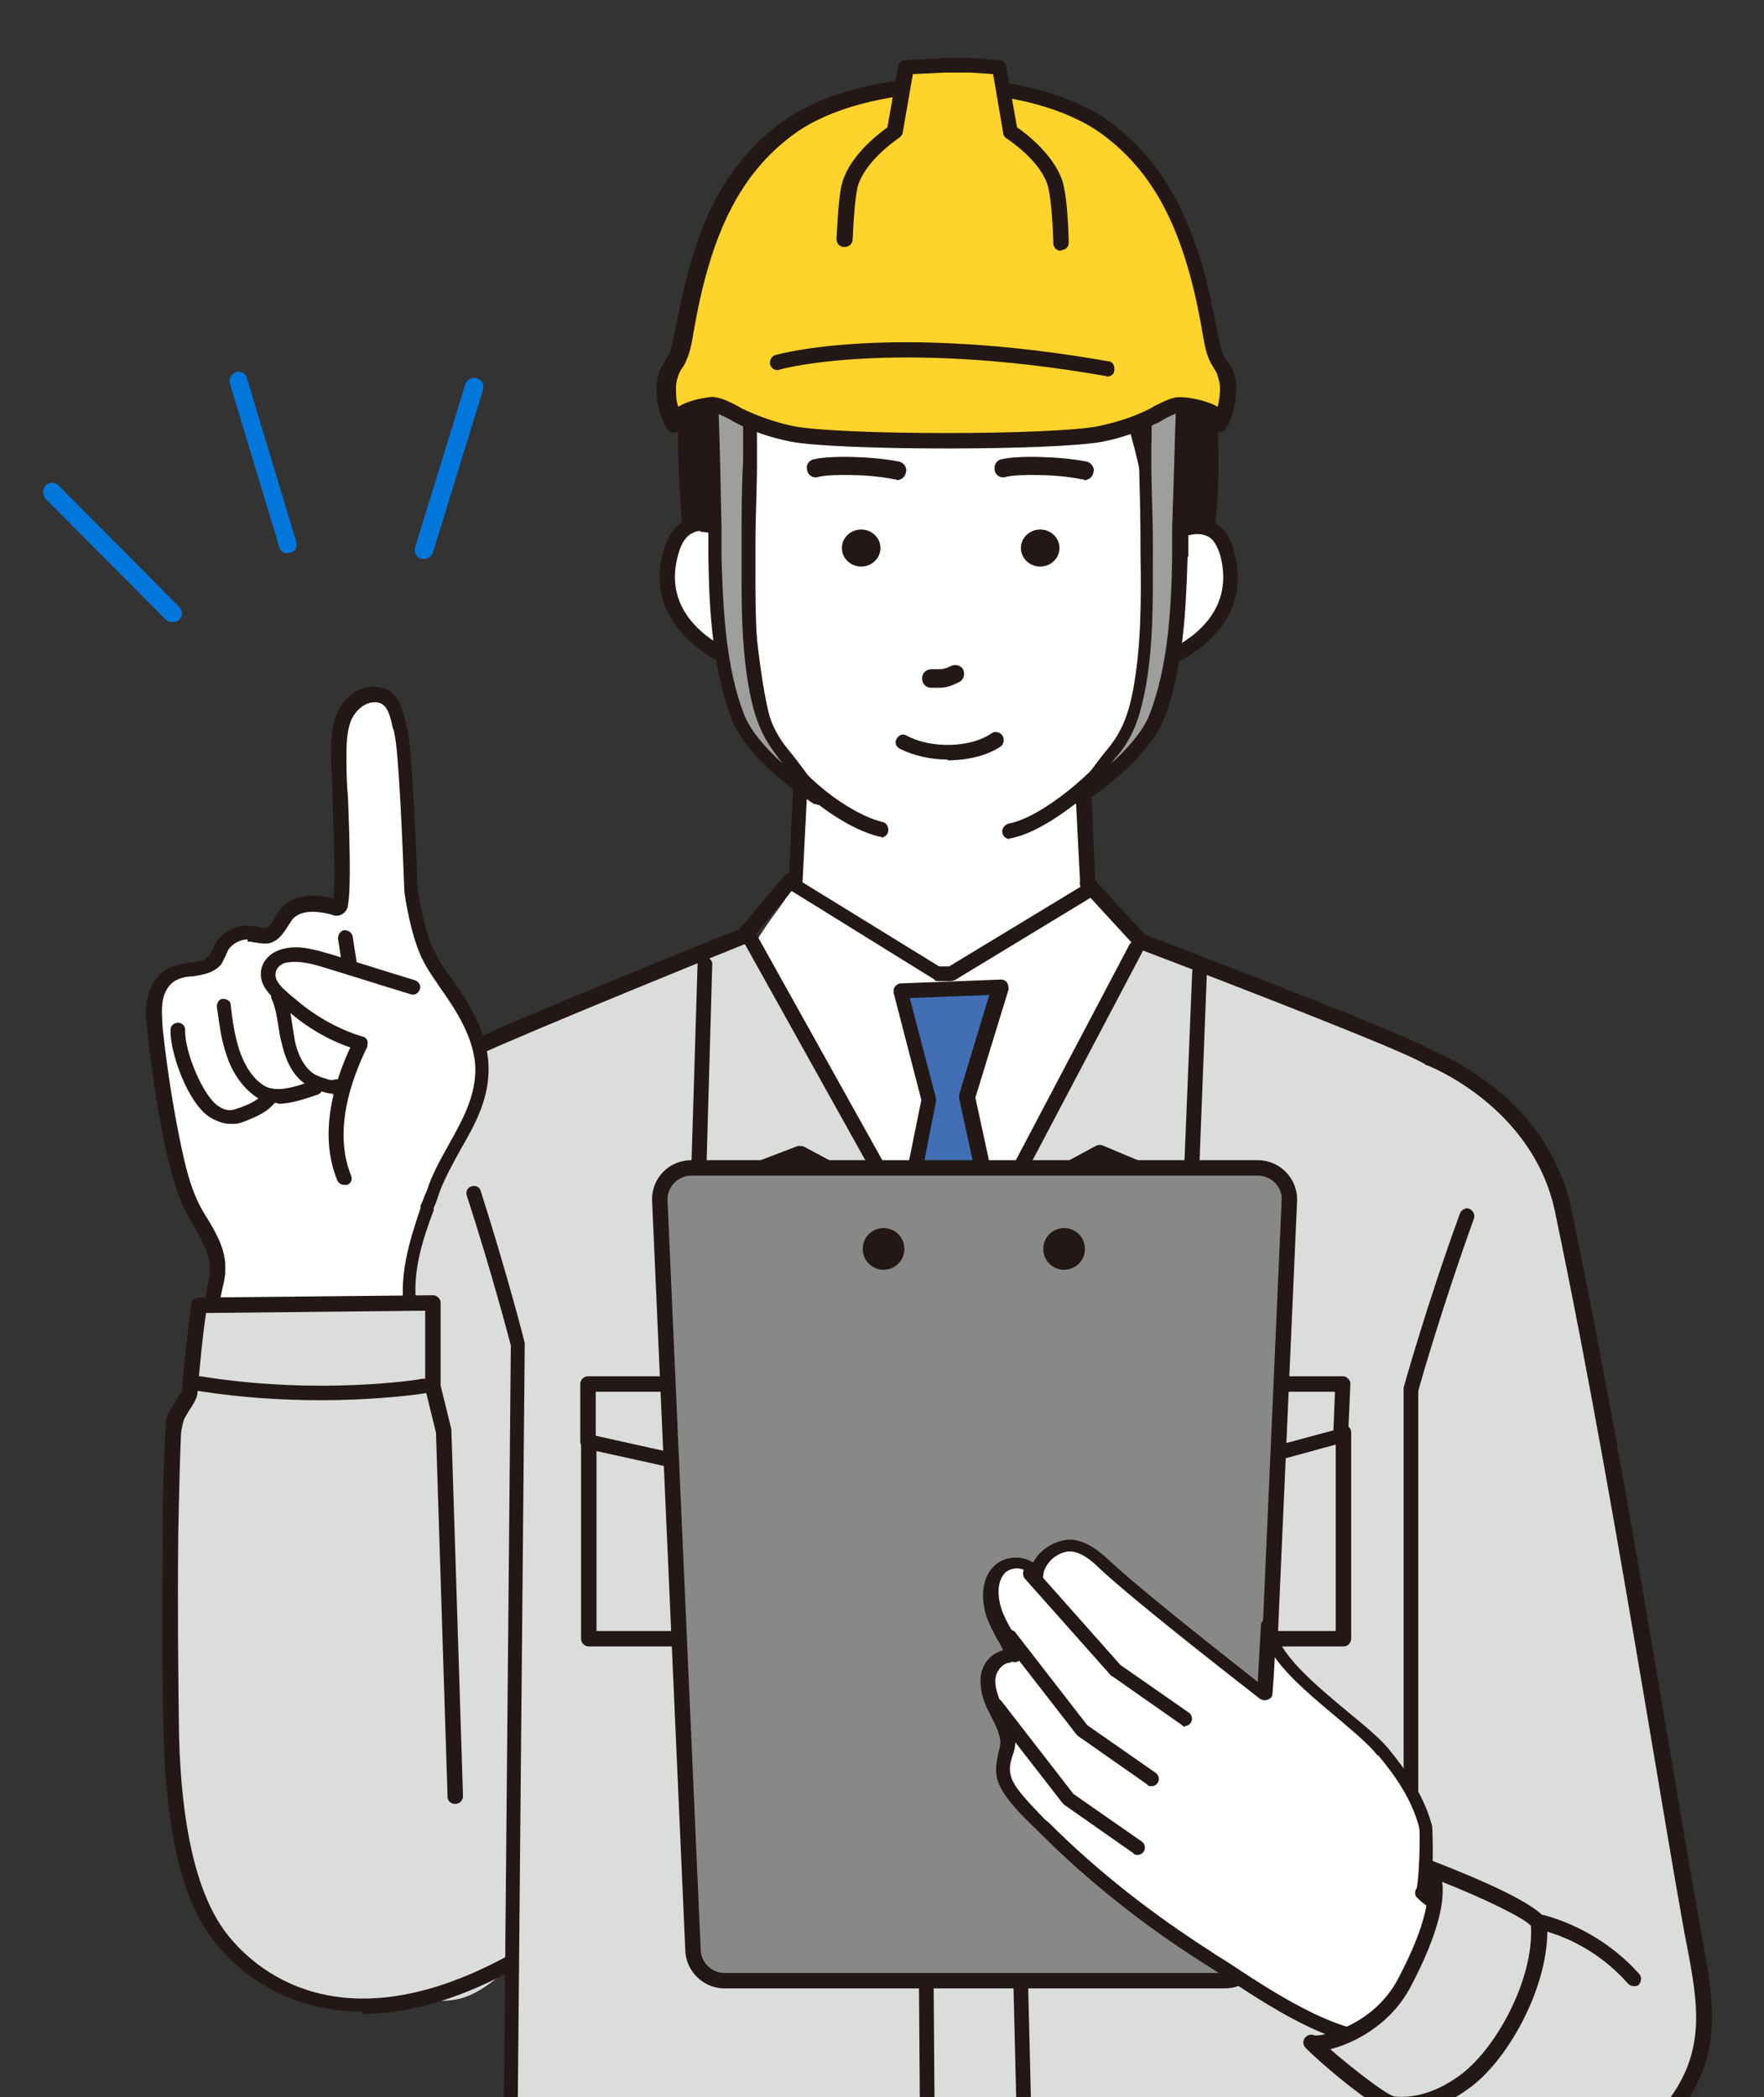 <?xml version="1.0" encoding="UTF-8"?>
<svg id="_レイヤー_2" xmlns="http://www.w3.org/2000/svg" version="1.1" xmlns:xlink="http://www.w3.org/1999/xlink" viewBox="0 0 228.6 271.7">
  <rect x="0" y="0" width="228.6" height="271.7" fill="#333333" stroke="none"/>
  <!-- Generator: Adobe Illustrator 29.8.2, SVG Export Plug-In . SVG Version: 2.1.1 Build 3)  -->
  <defs>
    <style>
      .st0 {
        fill: #231815;
      }

      .st1 {
        fill: #426eb5;
      }

      .st2 {
        fill: #fff;
      }

      .st3 {
        fill: none;
      }

      .st4 {
        fill: #fed32b;
      }

      .st5 {
        fill: #dbdcdc;
      }

      .st6 {
        fill: #888;
      }

      .st7 {
        fill: #0277db;
      }

      .st8 {
        fill: #9e9e9f;
      }

      .st9 {
        clip-path: url(#clippath);
      }
    </style>
    <clipPath id="clippath">
      <rect class="st3" width="228.6" height="271.7"/>
    </clipPath>
  </defs>
  <g id="_デザイン">
    <g class="st9">
      <g>
        <g>
          <path class="st2" d="M105.2,113.1c.5,0,1,0,1.6.2,1,.3,1.9,1,2.8,1.6,2.4,1.7,4.9,3.4,7.7,4.5,2.8,1.1,5.8,1.7,8.8,1.3,4.5-.7,8.3-3.7,12.7-4.8,1.1-.3,2.4-.4,3.5-.1,2.7.7,3.5,3.9,4.7,6,1.5,2.7,2.7,5.5,3,8.5.3,3.6-.8,7.3-1.7,10.8-6.2,23.6-5.6,50-19.9,70-1.6,2.2-3.6,4.5-6.3,5.1-2.8.6-5.7-.6-8-2.3-7.5-5.5-10.6-14.8-12.9-23.7-3.8-15.1-6.1-30.5-7-45.9-.4-6.7-.4-13.6,2.4-19.7,1.2-2.6,2.9-5,4.6-7.3,1.2-1.6,2.2-3.8,4.1-4.2h0Z"/>
          <path class="st5" d="M66.7,272.7c.5.5,148.4,1.6,148.4,1.6,0,0,6-4.5,5.4-11.1-2.8-29-16.9-107-21.1-114.6-4.1-7.5-8.4-7.7-15.4-11.8-8.3-4.8-19.4-8.5-28.3-11.4-1.2-.4-7.9-3.5-7.9-3.5,0,0-.2,1.4-2.1,5-2.1,4.1-4.6,8-6.8,12-5.2,9.1-10.3,18.1-16,26.9-6.6-9.8-11.4-20.6-17.5-30.7-1.7-2.8-3.7-5.4-5.4-8.1-1-1.5-2.5-6.6-4.4-5.2-1.1.8-2.3,1.2-3.6,1.6-8.7,2.9-17.9,5.6-26.2,9.6-12.9,6.3-20.5,18.6-21.2,28.7-1,12.5-1.7,25.1-2.2,37.6-.3,6.4-.5,12.8-.7,19.1-.1,4-.8,8.1-.7,12.1.1,4.7.3,9.6,1.4,14.3,1,4,2.8,8,5.8,10.8,3.1,2.8,7.5,4.3,11.5,3.3,3.4-.9,6.8-4.6,6.8-4.6,0,0-.6,17.8.3,18.6h0Z"/>
          <g>
            <path class="st0" d="M132.4,82.2c-7,.5-14.2.3-21.2,0-3.1-.1-6.2-.3-9.2-.6-1.9-.2-4.9,0-6.6-1-3.7-1.9-5.8-8.4-6-12.2-.5-8.4-1.2-17.9,1.3-25.8,1.6-5.2,2.6-8.4,6.9-11.8,1-.8,2-1.5,2.7-2.4,1.2-1.5,1.6-3.1,3.2-4.1,1.8-1.1,3.8-2.3,5.8-3.2,4.9-2.2,10.3-3.1,15.6-3.8,1.6-.2,3.2-.3,4.6.3-1,1-1.8,2.1-2.3,3.4,1.9-.4,3.9-.8,5.8-1.2.6-.1,1.3-.3,1.9,0,.6.2,1.2.8,1.1,1.4-.1.6-.7.9-1.2,1.3-.5.4-.9,1.1-.5,1.5,3.4-.4,6.8-.3,10.1.2,3.5.6-1.4,3.9-.1,4.7,9.1,5.1,12,15,12.5,24.6.4,7.4.4,15.1-1.9,22.1-.8,2.5-2.3,3-4.6,3.7-5.8,1.7-11.7,2.6-17.7,3h0Z"/>
            <path class="st0" d="M123.5,83.5c-3.9,0-8-.1-12.4-.3-3-.1-6.2-.3-9.3-.6-.5,0-1,0-1.5-.1-1.8,0-3.9-.2-5.4-1-4.1-2.1-6.2-8.8-6.5-13v-.4c-.6-8.3-1.2-17.8,1.3-25.8v-.3c1.7-5.1,2.8-8.5,7.2-12l.5-.4c.8-.6,1.5-1.2,2.1-1.9.4-.5.7-1,1-1.5.6-1,1.2-2.1,2.5-2.9,2.2-1.4,4.2-2.5,5.9-3.2,5.2-2.3,10.9-3.2,15.9-3.8,1.8-.2,3.5-.3,5.1.4.3.1.5.4.6.7,0,.3,0,.6-.3.9-.4.4-.7.8-1.1,1.2l3.6-.8c.7-.1,1.5-.3,2.4,0,1,.3,2,1.3,1.8,2.5-.1.7-.6,1.2-1.1,1.5,2.9-.2,5.8,0,8.6.4,1,.2,1.7.6,2,1.3.5,1.1-.3,2.2-.9,3.1-.1.2-.3.4-.4.6,7.7,4.5,11.9,13,12.6,25.1.4,7,.5,15-1.9,22.5-1,3-3,3.6-5.3,4.3-5.4,1.6-11.2,2.6-18,3h0c-2.9.2-5.9.3-8.9.3h0ZM132.4,82.2h0ZM127,18.2c-.6,0-1.3,0-2,.1-5.1.6-10.4,1.5-15.3,3.7-1.7.8-3.6,1.8-5.7,3.1-.8.5-1.3,1.3-1.8,2.2-.3.6-.7,1.1-1.2,1.7-.7.9-1.6,1.5-2.4,2.2l-.5.4c-4,3.1-4.9,6.1-6.4,11v.3c-2.5,7.6-1.9,16.9-1.4,25v.4c.3,3.7,2.3,9.7,5.5,11.3,1.1.6,3.1.7,4.6.8.6,0,1.1,0,1.6.1,3.1.3,6.1.5,9.2.6,7.9.3,14.5.5,21.1,0,6.6-.4,12.3-1.4,17.5-3,2.3-.7,3.3-1.1,4-3,2.4-7.2,2.2-15,1.8-21.8-.6-11.6-4.6-19.6-12-23.8-.4-.2-.6-.5-.7-.9-.2-.8.3-1.5.9-2.3.2-.3.6-.9.7-1.2,0,0-.2,0-.4-.1-3.2-.5-6.6-.6-9.8-.2-.3,0-.7,0-.9-.4-.3-.4-.4-.8-.4-1.3,0-.6.5-1.3,1-1.7,0,0,.2-.1.3-.2.2-.1.5-.4.6-.5,0,0-.2-.2-.3-.3-.4-.1-.9,0-1.4.1l-5.8,1.2c-.4,0-.7,0-1-.4-.2-.3-.3-.7-.1-1,.4-.9.9-1.7,1.4-2.4-.2,0-.5,0-.7,0h0Z"/>
          </g>
          <path class="st0" d="M182.9,274h0c-.5,0-1-.4-1-1v-92.9c0,0,0-.2,0-.3,0-.1,3.1-11.1,7.3-22.6.2-.5.8-.8,1.2-.6.5.2.8.8.6,1.3-3.9,10.8-6.9,21.1-7.2,22.3v92.8c0,.5-.5,1-1,1Z"/>
          <g>
            <polygon class="st2" points="121.5 102.2 103.8 101.5 103.1 114.8 121.5 126.2 123.3 126.2 141 115.4 140.4 102.2 123.3 102.2 121.5 102.2"/>
            <path class="st0" d="M123.3,127.1h-1.7c-.2,0-.4,0-.5-.2l-18.4-11.4c-.3-.2-.5-.5-.5-.9l.6-13.2c0-.5.5-.9,1-.9l17.7.7h18.9c.5,0,.9.4,1,.9l.6,13.2c0,.4-.2.7-.5.9l-17.8,10.8c-.2,0-.3.1-.5.1h0ZM121.8,125.2h1.2l17-10.3-.6-11.7h-18s0,0,0,0l-16.8-.6-.6,11.7,17.7,10.9h0Z"/>
          </g>
          <g>
            <path class="st2" d="M96,70.5c-.2-1.9-.4-3.7-.6-5.6-.8-5.4-1.7-11.5.4-16.8,2.7-6.6,5.7-11.9,12.1-15.5,2.4-1.3,4.9-2.2,7.4-3,2-.6,3.7-1.7,5.9-1.8,5.6-.3,11.7.8,16.7,3.4,5.4,2.9,9.5,8,11.3,13.9,1.4,4.8,1.5,10.1,1,15-.5,5.2-1.3,10.8-1,16,.3,5.4-.6,11-2,16.3-.4,1.5-.9,3-1.6,4.4-1.8,3.1-4.9,5.1-7.9,7-4.7,2.9-9.8,5.7-15.3,5.5-2.2,0-4.3-.7-6.4-1.4-4.1-1.4-8-3.4-11.3-6.2s-5.9-6.5-6.9-10.7c-.6-2.2-.7-4.6-.8-6.9-.3-4.5-.4-9-.8-13.5h0Z"/>
            <g>
              <g>
                <path class="st2" d="M151.9,69.1s5.6-3.5,7.2,2.8c2.6,10.4-9.4,14-9.4,14l2.2-16.8h0Z"/>
                <path class="st0" d="M149.6,86.9c-.2,0-.4,0-.6-.2-.2-.2-.4-.5-.3-.9l2.2-16.8c0-.3.2-.5.4-.7.1,0,3-1.8,5.6-.8,1.5.6,2.6,2,3.1,4.2,2.8,11.2-9.9,15.2-10.1,15.2,0,0-.2,0-.3,0h0ZM152.8,69.8l-1.9,14.7c2.9-1.3,9.1-4.9,7.3-12.3-.4-1.5-1-2.5-1.9-2.8-1.2-.5-2.7,0-3.4.4h0Z"/>
              </g>
              <g>
                <path class="st2" d="M94.2,68.9s-5.5-3.7-7.3,2.5c-2.9,10.3,8.9,14.4,8.9,14.4l-1.6-16.9Z"/>
                <path class="st0" d="M95.8,86.8c-.1,0-.2,0-.3,0-.1,0-12.7-4.5-9.5-15.5.6-2.1,1.7-3.5,3.2-4.1,2.6-.9,5.4.9,5.5,1,.2.2.4.4.4.7l1.6,16.9c0,.3-.1.7-.4.9-.2.1-.4.2-.6.2h0ZM90.8,68.8c-.3,0-.6,0-.9.2-.9.3-1.6,1.3-2,2.8-2.1,7.3,3.9,11.1,6.8,12.5l-1.4-14.7c-.5-.3-1.5-.7-2.5-.7h0Z"/>
              </g>
              <path class="st0" d="M130.9,108.7c-.5,0-.9-.3-1-.8-.1-.5.2-1,.8-1.2,4.3-.8,11.3-6.7,14.3-11,3.2-4.7,4.7-32.6,4.7-35.5,0-.5.4-1,1-1,.5,0,1,.5,1,1,0,.3-1.1,30.9-5.1,36.6-3.3,4.7-10.8,10.9-15.6,11.8,0,0-.1,0-.2,0h0Z"/>
              <path class="st0" d="M114.2,108.4c0,0-.2,0-.2,0-4.7-1.1-11.9-6.3-15.2-12.4-3.2-6-4.6-38.2-4.6-38.5,0-.5.4-1,1-1h0c.5,0,1,.5,1,1,0,1.3,1.5,32.2,4.3,37.5,3,5.6,9.7,10.5,13.9,11.5.5.1.8.7.7,1.2,0,.4-.5.8-.9.8h0Z"/>
              <g>
                <path class="st0" d="M92.4,67.7c-.1-.2-.2-.4-.3-.6-.9-2.1-1.2-4.5-1.3-6.8,0-4.5,1.2-9,2.3-13.3,1.1-4.4,2.8-8.3,6.1-11.6,5.8-5.9,14.2-8.9,22.6-9.9,4.7-.6,9.6-.6,13.9,1.1,3.2,1.2,6.1,3.4,8.5,5.8,3.7,3.7,6.6,8.3,8.2,13.3,1.2,3.9,1.5,7.9,1.1,11.9-.2,2-.5,3.9-.9,5.9-.3,1.3.2,7.3-2.5,5.6-.9-7.6-2.9-15.1-5.7-22.2-.9-2.3-2-4.6-3.7-6.3-.4-.5-1-.9-1.6-1-.6-.2-1.3-.1-2,0-11,1.2-22.1.6-32.9-1.7-3.2,5.4-5.6,11.3-7,17.4-.9,4.1-1.2,8.2-1.8,12.4-.4,2.7-2.1,1.6-3,0h0Z"/>
                <path class="st0" d="M150.9,70.3c-.4,0-.9-.1-1.4-.4-.2-.2-.4-.4-.4-.7-.9-7.5-2.8-14.9-5.6-21.9-.8-2-1.8-4.3-3.5-6-.4-.5-.8-.7-1.2-.8-.4-.1-1,0-1.6,0-10.9,1.2-21.8.6-32.6-1.5-3,5.1-5.2,10.6-6.5,16.5-.6,2.5-.9,5.1-1.2,7.6-.2,1.5-.4,3.1-.6,4.7-.3,1.8-1.1,2.3-1.7,2.4-1.5.3-2.7-1.5-3-2q-.2-.4,0,0c-.1-.2-.2-.4-.3-.7-.9-1.9-1.3-4.4-1.3-7.2,0-4.4,1.1-8.6,2.2-12.7l.2-.9c1.4-5.3,3.3-9,6.3-12,6.8-6.9,16.3-9.3,23.1-10.2,5.9-.7,10.5-.4,14.4,1.1,3.1,1.2,5.9,3.1,8.8,6,3.9,3.9,6.8,8.6,8.4,13.7,1.2,3.7,1.6,7.9,1.1,12.3-.2,2.2-.6,4.4-.9,6,0,.2,0,.7,0,1.2-.1,2-.2,4.5-1.7,5.3-.2.1-.5.2-.8.2h0ZM138.1,38.5c.4,0,.8,0,1.2.2.9.3,1.6.9,2,1.3,1.9,1.9,3,4.4,3.9,6.6,2.8,7,4.7,14.3,5.7,21.8.4-.5.5-2.8.5-3.6,0-.6,0-1.1.1-1.5.3-1.6.7-3.7.9-5.8.4-4.2,0-8.1-1.1-11.6-1.6-4.8-4.3-9.3-8-12.9-2.7-2.7-5.3-4.5-8.1-5.6-3.6-1.4-7.9-1.7-13.5-1-6.5.8-15.6,3.2-22,9.6-2.7,2.8-4.5,6.2-5.8,11.1l-.2.9c-1.1,4-2.1,8.1-2.1,12.2,0,2.5.4,4.7,1.2,6.4,0,.2.2.3.2.5.4.6.7.9.9,1.1,0-.1.2-.3.2-.8.2-1.5.4-3.1.6-4.6.3-2.6.6-5.2,1.2-7.8,1.4-6.3,3.8-12.2,7.1-17.7.2-.4.6-.5,1-.5,10.7,2.3,21.7,2.8,32.6,1.7.4,0,.8,0,1.2,0h0Z"/>
              </g>
            </g>
          </g>
          <path class="st0" d="M122.8,168.5c-.3,0-.7-.2-.8-.5l-25.7-46.1c-.3-.5,0-1.1.4-1.3.5-.3,1.1,0,1.3.4l25.7,46.1c.3.5,0,1.1-.4,1.3-.2,0-.3.1-.5.1h0Z"/>
          <g>
            <polygon class="st1" points="129.5 127.9 125.2 142.1 128.4 156.7 123.3 167.9 117.4 157.1 120.3 142.6 116.6 128.4 129.5 127.9"/>
            <path class="st0" d="M123.3,168.8c-.4,0-.7-.2-.9-.5l-5.9-10.8c-.1-.2-.2-.4,0-.7l2.9-14.3-3.6-13.9c0-.3,0-.6.2-.8.2-.2.4-.4.8-.4l12.9-.5c.3,0,.6.1.8.4s.2.6.2.9l-4.3,14,3.1,14.3c0,.2,0,.4,0,.6l-5,11.2c-.2.3-.5.6-.8.6h0ZM118.5,156.9l4.8,8.8,4.1-9.1-3.1-14.3c0-.2,0-.3,0-.5l3.9-12.9-10.3.4,3.4,13c0,.1,0,.3,0,.4l-2.8,14.2h0Z"/>
          </g>
          <path class="st0" d="M129.5,157.3c-.4,0-.7-.2-.9-.5-.3-.5,0-1.1.4-1.3l13.1-7.1c.3-.1.6-.1.8,0l10.5,4.4,1.1-26.9c0-.5.4-1,1-.9.5,0,1,.5.9,1l-1.1,28.3c0,.3-.2.6-.4.8s-.6.2-.9,0l-11.4-4.7-12.7,6.9c-.1,0-.3.1-.5.1h0Z"/>
          <path class="st0" d="M116.8,157.3c-.2,0-.3,0-.5-.1l-12.8-6.9-12.7,4.9c-.3.1-.7,0-.9-.1-.3-.2-.4-.5-.4-.8l.9-29.4c0-.5.5-.9,1-.9.5,0,1,.5.9,1l-.8,28,11.8-4.5c.3-.1.6,0,.8,0l13.2,7.1c.5.3.7.9.4,1.3-.2.3-.5.5-.9.5h0Z"/>
          <path class="st0" d="M66.3,273.3h0c-.5,0-1-.5-1-1l.9-98c-.3-1.1-2.4-9.2-5.7-19.4-.2-.5.1-1.1.6-1.2.5-.2,1.1.1,1.2.6,3.5,11,5.7,19.6,5.7,19.7,0,0,0,.2,0,.3l-.9,98.1c0,.5-.4,1-1,1h0Z"/>
          <path class="st0" d="M140.4,62.1c0,0-.2,0-.2,0-3.2-.7-8.5-.7-9.9-.3-.6.2-1.3-.2-1.4-.9-.1-.6.2-1.3.9-1.4,1.9-.5,7.6-.4,11,.3.6.1,1.1.8.9,1.4-.1.6-.6,1-1.2,1Z"/>
          <path class="st0" d="M116.1,62.1c0,0-.2,0-.2,0-3.2-.7-8.5-.7-9.9-.3-.6.2-1.3-.2-1.4-.9-.2-.6.2-1.3.9-1.4,1.9-.5,7.6-.4,11,.3.6.1,1.1.8.9,1.4-.1.6-.6,1-1.2,1Z"/>
          <path class="st0" d="M121.8,89.1c-.2,0-.4,0-.6,0-.2,0-.3,0-.5,0-.7,0-1.2-.5-1.2-1.2s.5-1.2,1.2-1.2.4,0,.6,0c.7,0,1.1,0,1.9-.4.6-.3,1.3-.1,1.6.4.3.6.1,1.3-.4,1.6-1.1.6-1.9.8-2.6.8h0Z"/>
          <path class="st0" d="M132.3,71c0,1.3,1.1,2.4,2.5,2.4s2.5-1.1,2.5-2.4-1.1-2.4-2.5-2.4-2.5,1.1-2.5,2.4Z"/>
          <path class="st0" d="M109.1,71c0,1.3,1.1,2.4,2.5,2.4s2.5-1.1,2.5-2.4-1.1-2.4-2.5-2.4-2.5,1.1-2.5,2.4Z"/>
          <path class="st0" d="M124.5,181.8c-.2,0-.5,0-.7-.3-.4-.4-.4-1,0-1.4l21.3-21.6-3.3-7.6c-.2-.5,0-1.1.5-1.3.5-.2,1.1,0,1.3.5l3.5,8.3c.2.4,0,.8-.2,1.1l-21.8,22c-.2.2-.4.3-.7.3h0Z"/>
          <path class="st0" d="M120.2,272.9c-.5,0-1-.4-1-1l-.7-95.2c0-.9.2-1.8.6-2.6l27.2-51.6c.2-.5.8-.7,1.3-.4.5.3.7.8.4,1.3l-27.2,51.6c-.3.5-.4,1.1-.4,1.6l.7,95.2c0,.5-.4,1-1,1h0Z"/>
          <path class="st0" d="M132.7,273.2c-.5,0-1-.4-1-1l-2.2-90.6c0-.5.4-1,.9-1,.5,0,1,.4,1,.9l2.2,90.6c0,.5-.4,1-.9,1h0Z"/>
          <path class="st0" d="M92.5,191.3c0,0-.1,0-.2,0l-16.3-3.6c-.4-.1-.8-.5-.8-.9v-7.5c0-.5.4-1,1-1h32.7c.3,0,.5.1.7.3s.3.4.3.7l-.3,6.7c0,.4-.3.8-.7.9l-16.1,4.4c0,0-.2,0-.3,0ZM77.2,186l15.3,3.4,15.2-4.1.2-5h-30.7s0,5.7,0,5.7Z"/>
          <path class="st0" d="M109,213.3h-32.7c-.5,0-1-.4-1-1v-25.6c0-.5.4-1,1-1s1,.4,1,1v24.6h30.8v-25.7c0-.5.4-1,1-1s1,.4,1,1v26.7c0,.5-.4,1-1,1h0Z"/>
          <path class="st0" d="M92.1,209.5c-.5,0-1-.4-1-1v-13.7c0-.5.4-1,1-1s1,.4,1,1v13.7c0,.5-.4,1-1,1Z"/>
          <path class="st0" d="M157.6,191.3c0,0-.1,0-.2,0l-16.3-3.6c-.4-.1-.8-.5-.8-.9v-7.5c0-.5.4-1,1-1h32.7c.3,0,.5.1.7.3s.3.4.3.7l-.3,6.7c0,.4-.3.8-.7.9l-16.1,4.4c0,0-.2,0-.3,0h0ZM142.3,186l15.3,3.4,15.2-4.1.2-5h-30.7v5.7Z"/>
          <path class="st0" d="M174,213.3h-32.7c-.5,0-1-.4-1-1v-25.6c0-.5.4-1,1-1s1,.4,1,1v24.6h30.8v-25.7c0-.5.4-1,1-1s1,.4,1,1v26.7c0,.5-.4,1-1,1h0Z"/>
          <path class="st0" d="M157.1,209.5c-.5,0-1-.4-1-1v-13.7c0-.5.4-1,1-1s1,.4,1,1v13.7c0,.5-.4,1-1,1Z"/>
          <path class="st0" d="M216.2,274.6c-.2,0-.4,0-.6-.2-.4-.3-.5-1-.1-1.4,5.7-6.9,4.6-13.1,3.1-21l-.3-1.5c-1.7-9.5-3.3-19.3-4.9-28.7-3.6-21.3-7.4-43.4-11.9-64.9-2.9-13.6-16.5-18.9-16.6-18.9,0,0-.2,0-.2-.1-1.9-1.4-23.3-9.7-37.2-15-.1,0-.3-.1-.4-.3l-6.9-7.5c-.4-.4-.3-1,0-1.4s1-.3,1.4,0l6.8,7.4c4.4,1.7,34,12.9,37.4,15.1,1.5.6,14.8,6.2,17.8,20.3,4.5,21.5,8.3,43.6,11.9,64.9,1.6,9.4,3.2,19.1,4.9,28.7l.3,1.5c1.4,8,2.7,14.9-3.5,22.6-.2.2-.5.4-.8.4h0Z"/>
          <path class="st0" d="M54.8,143c-.2,0-.3,0-.5-.1-.5-.3-.7-.8-.4-1.3,1.4-2.8,4.1-5.3,6.8-6.6,6.8-3.2,32.4-13.6,35.1-14.6l5.9-7c.3-.4,1-.5,1.4-.1.4.3.5,1,.1,1.4l-6,7.2c0,.1-.2.2-.4.3-.3.1-28.2,11.4-35.3,14.7-2.4,1.1-4.7,3.4-5.9,5.8-.2.3-.5.5-.9.5h0Z"/>
          <path class="st0" d="M97.3,54c-.6,0-1-.5-1-1v-1.8c0-.5.4-1,1-1s1,.5,1,1v1.8c0,.5-.4,1-1,1Z"/>
          <g>
            <path class="st8" d="M92.7,72.2c.2,6.7.6,14.3,3,20.6,2.1,5.5,10.2,10.6,10.2,10.6,0,0-2.7-3.7-4.6-6.1-1.8-2.3-2.6-4.6-3.2-7.5-1.2-6.4-1.1-12.9-1-19.4,0-3.6,0-7.1.2-10.7,0-1.2-.2-9.7.3-10.1-1.4.9-4.2,1.3-5.4,2.6.3,6.7.4,13.3.5,20h0Z"/>
            <path class="st0" d="M105.9,104.2c-.2,0-.3,0-.5-.1-.3-.2-8.4-5.3-10.6-11-2.4-6.3-2.9-13.7-3-20.9v-3.9c-.2-5.3-.3-10.7-.5-16,0-.2,0-.5.2-.6.9-.9,2.2-1.4,3.5-1.8.8-.3,1.6-.5,2.1-.9h0c.4-.3.9-.2,1.2.2.2.3.2.7,0,1-.3,1-.2,6-.2,7.9,0,.8,0,1.4,0,1.7,0,3.5-.2,7.1-.2,10.7v1.4c0,5.9-.1,12,1,17.8.6,3.1,1.5,5.2,3,7.1,1.9,2.3,4.6,6.1,4.6,6.1.2.3.2.8,0,1.1-.2.2-.4.3-.6.3h0ZM93.1,52.6c.2,5.2.3,10.5.4,15.7v3.9h0c.2,7,.6,14.3,2.9,20.3.9,2.3,3,4.6,5,6.4-.3-.4-.6-.8-.8-1.1-1.7-2.2-2.7-4.4-3.4-7.9-1.2-6-1.1-12.2-1.1-18.1v-1.4c0-3.5,0-7.1.2-10.7,0-.2,0-.8,0-1.6,0-3.5,0-5.6,0-6.9-.3,0-.5.2-.8.3-1,.3-1.9.7-2.6,1.2h0ZM98.1,50.4h0Z"/>
          </g>
          <g>
            <path class="st8" d="M153,72.2c-.1,6.7-.6,14.3-3,20.6-2.1,5.5-10.2,10.6-10.2,10.6,0,0,2.7-3.7,4.6-6.1,1.8-2.3,2.6-4.6,3.2-7.5,1.2-6.4,1.1-12.9,1-19.4,0-3.6,0-7.1-.2-10.7,0-1.2.2-9.7-.4-10.1,1.4.9,4.2,1.3,5.4,2.6-.3,6.7-.4,13.3-.5,20h0Z"/>
            <path class="st0" d="M139.8,104.2c-.2,0-.5,0-.6-.3-.3-.3-.3-.8,0-1.1,0,0,2.7-3.8,4.6-6.1,1.5-1.9,2.4-4,3-7.1,1.1-5.8,1.1-11.9,1-17.8v-1.4c0-3.5-.1-7.1-.2-10.7,0-.3,0-.9,0-1.7,0-1.9,0-6.9-.2-7.9-.2-.3-.2-.7,0-1,.3-.4.8-.5,1.2-.2h0c.5.3,1.3.6,2.1.9,1.3.5,2.6.9,3.5,1.8.2.2.2.4.2.6-.2,5.3-.3,10.8-.4,16v3.9c0,0-1,0-1,0h.9c-.2,7.2-.6,14.6-3,20.9-2.2,5.7-10.2,10.8-10.6,11-.1,0-.3.1-.5.1h0ZM149.2,51.2c0,1.3.1,3.4,0,6.9,0,.8,0,1.3,0,1.6,0,3.6.2,7.2.2,10.7v1.4c0,6,.1,12.2-1.1,18.1-.7,3.4-1.6,5.7-3.4,7.9-.3.3-.6.7-.9,1.1,2-1.8,4.1-4.1,5-6.4,2.3-6,2.8-13.3,2.9-20.3h0v-3.9c.2-5.1.3-10.4.5-15.7-.6-.5-1.6-.8-2.6-1.2-.3,0-.5-.2-.8-.3h0ZM147.6,50.4h0Z"/>
          </g>
          <g>
            <path class="st4" d="M122.8,11.1c7.1.1,15.2,1.8,20.3,5.5,6.4,4.7,9.7,11.1,11.7,18.2.8,2.8,1.4,5.7,2,8.7.2,1.1.4,2.2.9,3.2.3.5.6,1,.9,1.5.3.7.5,1.5.5,2.3,0,1.6-.4,3.3-1.2,4.7,1.1-1.8-4.6-2.7-5.3-2.5-1.1.3-2,.8-3,1.3-2.2,1.1-4.5,1.9-6.9,2.4-6,1.2-34,1.2-40,0-2.4-.5-4.7-1.3-6.9-2.4s-1.9-1-3-1.3c-.8-.2-6.4.8-5.3,2.5-.8-1.4-1.2-3.1-1.2-4.7,0-.8.2-1.6.5-2.3.2-.5.6-1,.9-1.5.5-1,.7-2.1.9-3.2.5-3,1.2-5.9,2-8.7,2-7.1,5.2-13.5,11.7-18.2,5.1-3.7,13.2-5.4,20.3-5.5h.3,0Z"/>
            <path class="st0" d="M122.6,58.1c-8.6,0-17.2-.3-20.2-.9-2.5-.5-4.9-1.3-7.2-2.5l-.5-.3c-.8-.4-1.5-.8-2.3-1-.7,0-3.6.5-4.2,1.2.2.5,0,1-.4,1.3-.5.3-1.1.1-1.4-.4-.9-1.6-1.4-3.4-1.3-5.2,0-1,.2-1.9.6-2.7.2-.3.3-.6.5-.9.1-.2.2-.4.4-.6.4-.8.6-1.9.8-2.9.7-3.6,1.3-6.3,2-8.8,2.4-8.6,6.3-14.5,12.1-18.7,4.7-3.4,12.5-5.6,20.9-5.7h.4c8.4.2,16.2,2.3,20.9,5.7,5.8,4.2,9.6,10.2,12.1,18.7.7,2.5,1.3,5.2,2,8.8.2,1,.4,2,.8,2.9.1.2.2.4.4.6.2.3.4.6.6.9.4.8.6,1.6.6,2.7,0,1.8-.4,3.7-1.3,5.2h0c-.3.5-.9.6-1.4.4-.4-.3-.6-.8-.4-1.3-.6-.6-3.5-1.2-4.2-1.2-.7.2-1.5.6-2.2,1l-.5.3c-2.3,1.1-4.7,2-7.2,2.5-3,.6-11.6.9-20.2.9h0ZM92.4,51.5c.2,0,.4,0,.5,0,1,.2,1.9.7,2.7,1.1l.5.3c2.1,1,4.3,1.8,6.7,2.3,5.9,1.2,33.7,1.2,39.6,0,2.3-.5,4.6-1.2,6.7-2.3l.5-.3c.9-.4,1.7-.9,2.7-1.1.8-.2,3.8.2,5.5,1.2.2-.8.3-1.6.3-2.4,0-.7-.2-1.3-.4-1.9-.1-.3-.3-.5-.4-.7s-.3-.5-.4-.7c-.6-1.1-.8-2.4-1-3.5-.6-3.5-1.2-6.2-1.9-8.6-2.3-8.1-5.9-13.7-11.3-17.6-4.4-3.2-11.7-5.2-19.7-5.3h-.3c-7.9.1-15.3,2.1-19.7,5.3-5.4,3.9-9,9.5-11.3,17.6-.7,2.4-1.3,5.1-1.9,8.6-.2,1.1-.4,2.3-1,3.5-.1.3-.3.5-.4.7-.2.2-.3.5-.4.7-.2.5-.4,1.1-.4,1.9,0,.8,0,1.6.3,2.4,1.4-.9,3.8-1.3,4.9-1.3h0Z"/>
          </g>
          <path class="st4" d="M137.5,31.5c-.1-3.5-.4-6.2-.8-7.6-1.2-3.8-5.8-6.7-5.8-6.7l-1.4-8.3-3.8-.3h-3.3l-5.1.3-1.4,8.3s-4.7,3-5.8,6.7c-.4,1.3-.6,4.1-.7,7.2l28.2.4h0Z"/>
          <path class="st0" d="M137.5,32.5c-.5,0-1-.4-1-1-.1-3.8-.4-6.2-.7-7.4-1-3.4-5.3-6.1-5.4-6.2-.2-.1-.4-.4-.4-.7l-1.3-7.6-3-.2h-3.2l-4.2.2-1.3,7.5c0,.3-.2.5-.4.7,0,0-4.3,2.8-5.4,6.2-.2.7-.5,2.5-.7,7,0,.6-.5,1-1.1,1-.6,0-1-.5-1-1,.2-3.8.4-6.3.8-7.5,1.1-3.5,4.7-6.2,5.8-7l1.4-7.9c0-.5.5-.8.9-.8l5.1-.3h3.3l3.8.3c.5,0,.8.4.9.8l1.4,7.9c1.2.8,4.8,3.6,5.9,7,.4,1.4.7,3.9.8,7.9,0,.6-.4,1-1,1h0Z"/>
          <path class="st0" d="M143.4,48.7c0,0-.1,0-.2,0-27.5-4.8-42.1-.9-42.2-.8-.5.2-1.1-.2-1.2-.7s.2-1.1.7-1.2c.6-.2,15.1-4.1,43.1.8.6,0,.9.6.8,1.2,0,.5-.5.8-1,.8h0Z"/>
          <g>
            <path class="st2" d="M55.3,156.7c.3-.8.5-1.5.8-2.3,1.9-5.6,6.6-10.1,6.3-16.4-.2-3.5-1.9-6.6-3.8-9.5-1-1.5-2-2.9-2.9-4.5-1.6-3.1-2.4-8.8-2.4-8.8,0,0-.6-17.6-1.3-20.4-.5-2-.8-5.1-3.9-4.7-1.7.2-3,1.6-3.6,3.2s-.6,3.3-.6,5c0,3.4.7,15.8.2,18.7,0,.2,0,.4-.2.5-.2.1-.4,0-.6,0-2.1-.6-4.7-.8-6.1.9-.8,1-1.2,2.5-2.5,2.8-.6.1-1.3-.1-1.9-.3-1.6-.3-3.3.6-4.1,2-.3.5-.4,1.1-.8,1.5-1.2,1.6-3.8.9-5.6,1.8-1.2.6-2,1.9-2.2,3.2s-.1,2.7,0,4c.6,5.1,1.4,10.2,2.4,15.3.5,2.6,1.2,5.2,2.4,7.6,1.3,2.6,3.4,5.1,3.3,8.1,0,1.9-1,3.9-.5,5.8.5,2,2.5,3.3,4.4,4,6.2,2.3,13.1.9,19.3-1,.8-.3,1.8-.6,2-1.5,0-.4,0-.8,0-1.2-1-4.8.5-9.2,2-13.7h0Z"/>
            <path class="st0" d="M39.1,176.2c-2.5,0-5-.4-7.4-1.2-2.7-1-4.5-2.6-5-4.6-.3-1.4,0-2.6.2-3.9.2-.8.3-1.4.3-2.1,0-1.9-1-3.7-2.1-5.6-.4-.7-.8-1.4-1.1-2-1.3-2.6-1.9-5.4-2.5-7.8-1-4.8-1.8-9.8-2.4-15.4-.2-1.5-.3-2.9,0-4.3.4-1.8,1.4-3.2,2.8-3.9.9-.4,1.8-.5,2.7-.7,1.1-.1,2-.2,2.5-.9.1-.2.3-.5.4-.8.1-.2.2-.4.3-.6,1-1.8,3.1-2.8,5-2.4.2,0,.4,0,.6.1.4,0,.7.2,1,.1.4,0,.7-.5,1.2-1.3.2-.4.5-.8.8-1.2,1.4-1.6,3.9-2.1,6.8-1.3.3-2.2,0-8.5-.1-13.1,0-2.2-.2-4.1-.2-5.2,0-1.8,0-3.6.6-5.3.8-2.1,2.5-3.6,4.4-3.8,3.6-.4,4.3,2.8,4.7,4.8,0,.2,0,.5.2.7.7,2.9,1.3,19.9,1.3,20.6h0s.8,5.6,2.3,8.4c.6,1.2,1.4,2.3,2.2,3.4.2.3.5.7.7,1,1.8,2.6,3.8,6.1,4,10,.2,4.3-1.7,7.7-3.6,11-1,1.8-2.1,3.8-2.8,5.7-.2.6-.4,1.3-.7,1.9v.3c-1.5,4-3,8.5-2.1,13.2,0,.5.2,1.1,0,1.6-.4,1.4-1.9,1.9-2.6,2.1-3.7,1.1-8.1,2.3-12.6,2.3h0ZM32.1,121.7c-1,0-2.1.6-2.6,1.5,0,.2-.2.3-.2.5-.2.4-.4.8-.6,1.2-1,1.2-2.5,1.4-3.8,1.6-.8,0-1.5.2-2.1.5-.8.4-1.5,1.4-1.7,2.6-.2,1.1-.1,2.4,0,3.8.6,5.5,1.4,10.4,2.4,15.2.5,2.3,1.1,5,2.3,7.4.3.6.7,1.3,1.1,1.9,1.2,2,2.4,4.1,2.3,6.6,0,.9-.2,1.7-.4,2.5-.2,1.1-.5,2.1-.2,3.1.5,1.8,2.6,2.9,3.8,3.3,6.2,2.3,13.3.6,18.8-1.1.3,0,1.2-.4,1.3-.8,0-.2,0-.5,0-.8-1-5.2.6-10,2-14.2h0v-.3c.3-.6.5-1.3.8-1.9.7-2.2,1.8-4.1,2.9-6.1,1.8-3.2,3.5-6.3,3.4-10-.2-3.4-2-6.5-3.7-9-.2-.3-.4-.6-.7-1-.8-1.2-1.6-2.3-2.3-3.6-1.7-3.2-2.5-8.9-2.5-9.2-.2-5-.7-18.1-1.3-20.4,0-.2-.1-.5-.2-.7-.5-2.4-1-3.5-2.7-3.3-1.3.2-2.4,1.4-2.8,2.6-.5,1.4-.5,3.1-.5,4.6s0,3,.2,5.2c.2,5.2.4,11.6,0,13.8,0,.2-.1.8-.7,1.2-.6.4-1.2.2-1.4.1-1.1-.3-3.8-.9-5.1.6-.2.3-.4.6-.6.9-.5.8-1.2,1.9-2.4,2.2-.7.1-1.3,0-1.8-.1-.2,0-.3,0-.5-.1-.2,0-.3,0-.5,0h0Z"/>
          </g>
          <path class="st0" d="M36,142.9c-1.2,0-2.2-.3-3.1-1-1.6-1.2-2.9-3.1-3.6-5.4-.7-2-.9-4.1-1.2-6.1,0-.5.3-1,.8-1s1,.3,1,.8c.2,1.9.5,3.9,1.1,5.8.5,1.4,1.3,3.3,3,4.5,1.2.9,3.1.8,6.5-.5.5-.2,1,0,1.2.6.2.5,0,1-.5,1.2-1.8.6-3.5,1.2-5.2,1.2h0Z"/>
          <path class="st0" d="M43.2,141.7c-.6,0-1.1-.2-1.5-.3-.5-.2-1.1-.4-1.7-.7-1.8-1-2.9-2.9-3.5-5.6-.2-.7-.3-1.3-.4-2-.2-1.3-.4-2.6-.9-3.7-.2-.5,0-1,.5-1.2s1,0,1.2.5c.6,1.4.8,2.8,1,4.2.1.6.2,1.3.3,1.9.3,1.5,1.1,3.5,2.6,4.4.4.2.9.4,1.3.5.3.1.8.3,1.1.2.5-.2,1,0,1.2.5.2.5,0,1-.5,1.2-.3.1-.6.2-.9.2h0Z"/>
          <path class="st2" d="M53.5,127.8c-4.6-1.4-6.3-2-10.9-3.4-1.8-.5-3.7-1.1-5.5-.7-1.2.3-2.2,1.1-2.2,2.4,0,1.6,1.5,2.6,2.6,3.6,2.7,2.4,5.9,4.2,9.3,5.3-2.7,5.4-4.4,11.8-2.1,17.4,0,0,8.9-24.8,8.9-24.8Z"/>
          <path class="st0" d="M44.6,153.5c-.4,0-.7-.2-.9-.6-2.4-5.9-.5-12.5,1.7-17.2-3.2-1.1-6.1-2.9-8.6-5.2-.1-.1-.3-.3-.5-.4-1.1-1-2.5-2.2-2.5-3.9,0-1.6,1.2-2.9,3-3.3,2.1-.5,4.2.2,6,.7,2.3.7,3.9,1.2,5.5,1.7,1.6.5,3.2,1,5.5,1.7.5.2.8.7.6,1.2-.2.5-.7.8-1.2.6-2.3-.7-3.9-1.2-5.5-1.7-1.6-.5-3.2-1-5.5-1.7-1.6-.5-3.4-1-5-.7-.3,0-1.5.4-1.5,1.6,0,.9.9,1.7,1.8,2.5.2.1.3.3.5.4,2.6,2.3,5.7,4.1,9,5.1.3,0,.5.3.6.5s0,.5,0,.8c-2.2,4.5-4.4,11-2.1,16.7.2.5,0,1-.5,1.2-.1,0-.2,0-.3,0h0Z"/>
          <path class="st0" d="M29.8,145.6c-.8,0-1.6-.3-2.5-.8-2.9-1.7-5.3-8.4-5.2-11.4,0-.5.4-.9,1-.9.5,0,.9.4.9,1-.1,2.7,2.3,8.5,4.3,9.8.6.4,1.2.6,1.7.5.3,0,.7-.2,1.1-.3,1.3-.5,2.5-1,3.1-2,.2-.4.8-.6,1.3-.4.5.3.6.8.4,1.3-.9,1.6-2.8,2.3-4,2.8-.5.2-1,.4-1.6.4,0,0-.2,0-.3,0h0Z"/>
          <path class="st0" d="M45.2,125.6c-.5,0-.8-.3-.9-.8l-.5-3.2c0-.5.3-1,.8-1.1.5,0,1,.3,1.1.8l.5,3.2c0,.5-.3,1-.8,1.1,0,0,0,0-.2,0Z"/>
          <path class="st5" d="M55.8,230.6c0-17.5.1-35.1.2-52.6,0-1.9.6-7.2-.7-8.4-.4-.4-1.1-.4-1.7-.4-8,.2-16.1,1.4-24,0-1-.2-1.9-.4-2.8,0-2.2.8-1.8,8.5-2,10.6-.3,2.5-1.4,4.7-1.5,7.3-.6,11.3-1.2,22.6-.5,33.9.3,5.2-.4,13.5,1.1,18.4,1.5,4.8,1.8,7.3,4.9,11.6,3.6,5,12.8,14.5,32.3,4.6l-5.1-24.9h0Z"/>
          <path class="st0" d="M46.9,260.6c-11.3,0-17.5-6.8-19.6-9.7-3.8-5.2-5.8-14-6.1-26.3-.2-7.6-.2-15.9-.1-26.1,0-5,.1-9.6.4-14.2,0-.8.6-1.7,1.2-2.6.3-.6.9-1.4.9-1.7.3-3.7.7-7.4,1.2-11.1,0-.5.5-.8,1-.8l30.3-.3c.3,0,.5.1.7.3.2.2.3.4.3.7v10.7s1.4,5.7,1.4,5.7c0,0,0,.1,0,.2l1.5,47.3c0,.5-.4,1-1,1-.6,0-1-.4-1-.9l-1.5-47.2-1.4-5.7c0,0,0-.2,0-.2v-9.9s-28.4.3-28.4.3c-.5,3.4-.8,6.8-1.1,10.2,0,.8-.6,1.7-1.2,2.6-.3.6-.9,1.4-.9,1.7-.2,4.6-.3,9.1-.4,14.1-.1,10.2,0,18.5.1,26.1.3,11.9,2.3,20.3,5.8,25.2,2.8,3.9,13.8,15.7,36.4,3.6.5-.3,1.1,0,1.3.4s0,1.1-.4,1.3c-7.6,4.1-14,5.6-19.3,5.6Z"/>
          <path class="st0" d="M41.5,181.4c-4.6,0-10.1-.3-15.8-1.2-.5,0-.9-.6-.8-1.1,0-.5.6-.9,1.1-.8,15.4,2.5,28.7.4,28.8.3.5,0,1,.3,1.1.8s-.3,1-.8,1.1c0,0-5.6.9-13.6.9h0Z"/>
          <path class="st7" d="M54.9,72.4c-.1,0-.2,0-.3,0-.6-.2-1-.8-.8-1.5l6.5-21.1c.2-.6.8-1,1.5-.8.6.2,1,.8.8,1.5l-6.5,21.1c-.2.5-.6.8-1.1.8Z"/>
          <path class="st7" d="M37.3,71.7c-.5,0-1-.3-1.1-.8l-6.4-21.2c-.2-.6.2-1.3.8-1.5.6-.2,1.3.2,1.4.8l6.4,21.2c.2.6-.2,1.3-.8,1.4-.1,0-.2,0-.3,0h0Z"/>
          <path class="st7" d="M22.3,80.6c-.3,0-.6-.1-.8-.3l-15.6-15.7c-.4-.5-.4-1.2,0-1.7.5-.5,1.2-.5,1.7,0l15.6,15.7c.5.5.5,1.2,0,1.7-.2.2-.5.3-.8.3Z"/>
        </g>
        <g>
          <g>
            <path class="st6" d="M158.7,256.6h-64.8c-2.2,0-4.1-1.8-4.1-4.1l-4.3-97.2c0-2.3,1.8-4.1,4.1-4.1h73.4c2.2,0,4.1,1.8,4.1,4.1l-4.3,97.2c0,2.3-1.8,4.1-4.1,4.1Z"/>
            <path class="st0" d="M158.7,257.6h-64.8c-2.8,0-5.1-2.3-5.1-5.1l-4.3-97.1c0-2.9,2.3-5.1,5.1-5.1h73.4c2.8,0,5.1,2.3,5.1,5.1l-4.3,97.2c0,2.8-2.3,5-5.1,5h0ZM89.6,152.3c-1.7,0-3.1,1.4-3.1,3.1l4.3,97.1c0,1.7,1.4,3.1,3.1,3.1h64.8c1.7,0,3.1-1.4,3.1-3.1l4.3-97.2c0-1.6-1.4-3-3.1-3h-73.4,0Z"/>
          </g>
          <g>
            <path class="st0" d="M117.2,161.8c0,1.5-1.2,2.7-2.7,2.7s-2.7-1.2-2.7-2.7,1.2-2.7,2.7-2.7,2.7,1.2,2.7,2.7Z"/>
            <path class="st0" d="M140.6,161.8c0,1.5-1.2,2.7-2.7,2.7s-2.7-1.2-2.7-2.7,1.2-2.7,2.7-2.7,2.7,1.2,2.7,2.7Z"/>
          </g>
        </g>
        <g>
          <path class="st2" d="M179.1,226.8c-3.3-4-15-11-14.8-16.4-.1,3-.5,9.1-.5,9.1,0,0-15.3-11.8-20.7-16.8-1.2-1.1-2.5-2.2-4.1-2.5-2.2-.4-5,2-4.8,4.1-.3-2-3.4-2.5-4.8-1-1.4,1.5-1.4,3.8-.7,5.7.7,1.9,1.9,3.6,2.6,5.5-1.4-.4-2.9.8-3.3,2.2-.4,1.4,0,2.9.7,4.3.6,1.3,1.4,2.6,1.7,4.1.3,1.6-1.2,3.3-.4,5.6.8,2.1,3.5,4.6,5.1,6.1,6.4,6.3,13.5,11.9,21.1,16.8,5.9,3.7,17.4,12.3,24.9,10.5,4.6-1.1,8-12.1,8.9-16-2.2-.3-4.2-1.3-5.9-2.8.4.4.8-7.5.5-8.7-.9-3.7-3.1-6.8-5.5-9.6,0,0,0,0-.1-.1h0Z"/>
          <path class="st0" d="M179.1,265.2c-6.7,0-15-5.5-20.7-9.3-.9-.6-1.7-1.1-2.5-1.6-7.7-4.9-14.8-10.5-21.2-16.9l-.5-.5c-1.7-1.6-4-3.9-4.8-5.9-.6-1.6-.2-2.9,0-4,.2-.7.3-1.2.2-1.7-.2-1-.6-1.9-1.1-2.8-.2-.4-.3-.7-.5-1-.6-1.2-1.2-3.1-.8-4.9.3-1.1,1-2,2-2.5.3-.1.5-.3.8-.3-.2-.4-.4-.9-.7-1.3-.5-.9-1-1.9-1.4-2.9-.7-2-.9-4.9.9-6.7,1-1,2.7-1.4,4.2-.9.3.1.6.3.9.4.3-.5.6-1,1.1-1.4,1.2-1.1,2.9-1.7,4.2-1.5,1.9.3,3.4,1.6,4.6,2.7,4.4,4.1,15.3,12.6,19.2,15.7.1-2,.3-5.3.4-7.3,0-.5.4-.9,1-.9.5,0,.9.4.9,1-.1,3.2,5.2,7.6,9.4,11.1,2.2,1.8,4.1,3.4,5.2,4.7h0c2.1,2.6,4.6,5.9,5.7,10.1,0,0,.3,6-.3,8.6,1.4,1.1,3.1,1.9,4.9,2.2.3,0,.5.2.6.4s.2.5.1.8c-.6,2.6-3.9,15.4-9.6,16.7-.8.2-1.6.3-2.4.3h0ZM130.9,215.4c-.3,0-.5.1-.7.2-.5.3-.9.8-1.1,1.4-.3,1,0,2.1.6,3.6.1.3.3.7.5,1,.5,1,1,2.1,1.3,3.3.2.9,0,1.8-.3,2.6-.3.9-.5,1.8-.1,2.9.6,1.6,2.9,3.8,4.3,5.3l.6.5c6.3,6.3,13.4,11.8,20.9,16.6.7.5,1.6,1,2.5,1.6,6.2,4.1,15.5,10.2,21.7,8.7,3.6-.9,6.6-9.3,7.9-14.4-2-.5-3.9-1.4-5.3-2.8h0c-.4-.3-.4-.9-.1-1.3.3-1.3.5-7.1.3-7.9-1-3.8-3.3-6.9-5.3-9.3h-.1c-1-1.3-2.9-2.9-4.9-4.6-3.1-2.6-6.4-5.3-8.4-8.1-.1,2.4-.3,4.6-.3,4.7,0,.4-.2.6-.6.8-.3.1-.7.1-1-.1-.6-.5-15.4-11.9-20.8-16.9-1-1-2.2-2-3.6-2.2-.8-.1-1.8.3-2.6,1-.7.7-1.1,1.5-1.1,2.1,0,.5-.3,1-.8,1-.5,0-1-.3-1-.8,0-.6-.6-.9-.9-1-.8-.3-1.7,0-2.2.4-1.2,1.2-1,3.3-.5,4.8.3.9.8,1.8,1.3,2.7.5.9,1,1.8,1.3,2.8.1.3,0,.7-.2,1s-.6.4-.9.3c-.1,0-.2,0-.3,0h0Z"/>
        </g>
        <path class="st0" d="M153.7,223.7c-.2,0-.4,0-.5-.2l-9-6.3c0,0-.1,0-.2-.1l-11.2-12.6c-.3-.4-.3-1,0-1.3.4-.4,1-.3,1.3,0l11.1,12.5,8.9,6.2c.4.3.5.9.2,1.3-.2.3-.5.4-.8.4h0Z"/>
        <path class="st0" d="M149.2,231.4c-.2,0-.4,0-.5-.2l-9-6.3c0,0-.1-.1-.2-.2l-9.4-12.1c-.3-.4-.2-1,.2-1.3.4-.3,1-.2,1.3.2l9.3,12,8.9,6.2c.4.3.5.9.2,1.3-.2.3-.5.4-.8.4h0Z"/>
        <path class="st0" d="M147.4,240.3c-.2,0-.4,0-.5-.2l-9-6.3c0,0-.1-.1-.2-.2l-9.4-12.1c-.3-.4-.2-1,.2-1.3.4-.3,1-.2,1.3.2l9.3,12,8.9,6.2c.4.3.5.9.2,1.3-.2.3-.5.4-.8.4h0Z"/>
        <g>
          <path class="st5" d="M180.6,272.6c3.4.4,6.7-1.1,9.4-3.1,4.6-3.5,9.9-12.8,9.4-20.2-.1-1.8-14.2-7.3-14.2-7.3,0,0,3.1,2.9-3.3,14.9-3.6,6.7-11.4,8.3-12.1,7.6,2.3,2.2,9,7.9,10.8,8.1h0Z"/>
          <path class="st0" d="M181.8,273.7c-.4,0-.9,0-1.3,0-2.3-.3-9.9-6.9-11.3-8.4h0c-.4-.4-.4-1,0-1.4.3-.3.8-.4,1.2-.2,1.1.1,7.5-1.3,10.7-7.2,5.8-10.9,3.5-13.7,3.5-13.7-.4-.3-.4-.8-.1-1.3s.8-.6,1.2-.4c14.7,5.7,14.8,7.6,14.8,8.2.4,7.6-4.8,17.2-9.8,21-2.1,1.6-5.3,3.4-8.9,3.4h0ZM172.3,265.4c3.1,2.7,7.4,6,8.4,6.2v1c-.1,0,0-1,0-1,2.7.3,5.8-.7,8.7-2.9,4.6-3.5,9.4-12.4,9-19.2-.8-1-6.2-3.6-11.5-5.7.3,2.3-.3,6.4-4.1,13.6-2.7,5.1-7.6,7.4-10.5,8.1h0ZM170.5,263.8h0Z"/>
        </g>
        <path class="st0" d="M211.7,257.3c-.3,0-.5-.1-.7-.3-3-3.4-7-5.9-11.4-7-.5-.1-.8-.7-.7-1.2s.7-.8,1.2-.7c4.7,1.3,9.1,4,12.3,7.6.4.4.3,1,0,1.4-.2.2-.4.2-.6.2h0Z"/>
        <path class="st0" d="M122.8,98.4c-2.2,0-4.4-.5-6.2-1.4-.5-.3-.7-.8-.4-1.3s.8-.7,1.3-.4c3.1,1.7,8.3,1.6,11-.3.4-.3,1.1-.2,1.4.3.3.4.2,1.1-.2,1.4-1.8,1.2-4.3,1.8-6.9,1.8h0Z"/>
      </g>
    </g>
  </g>
</svg>